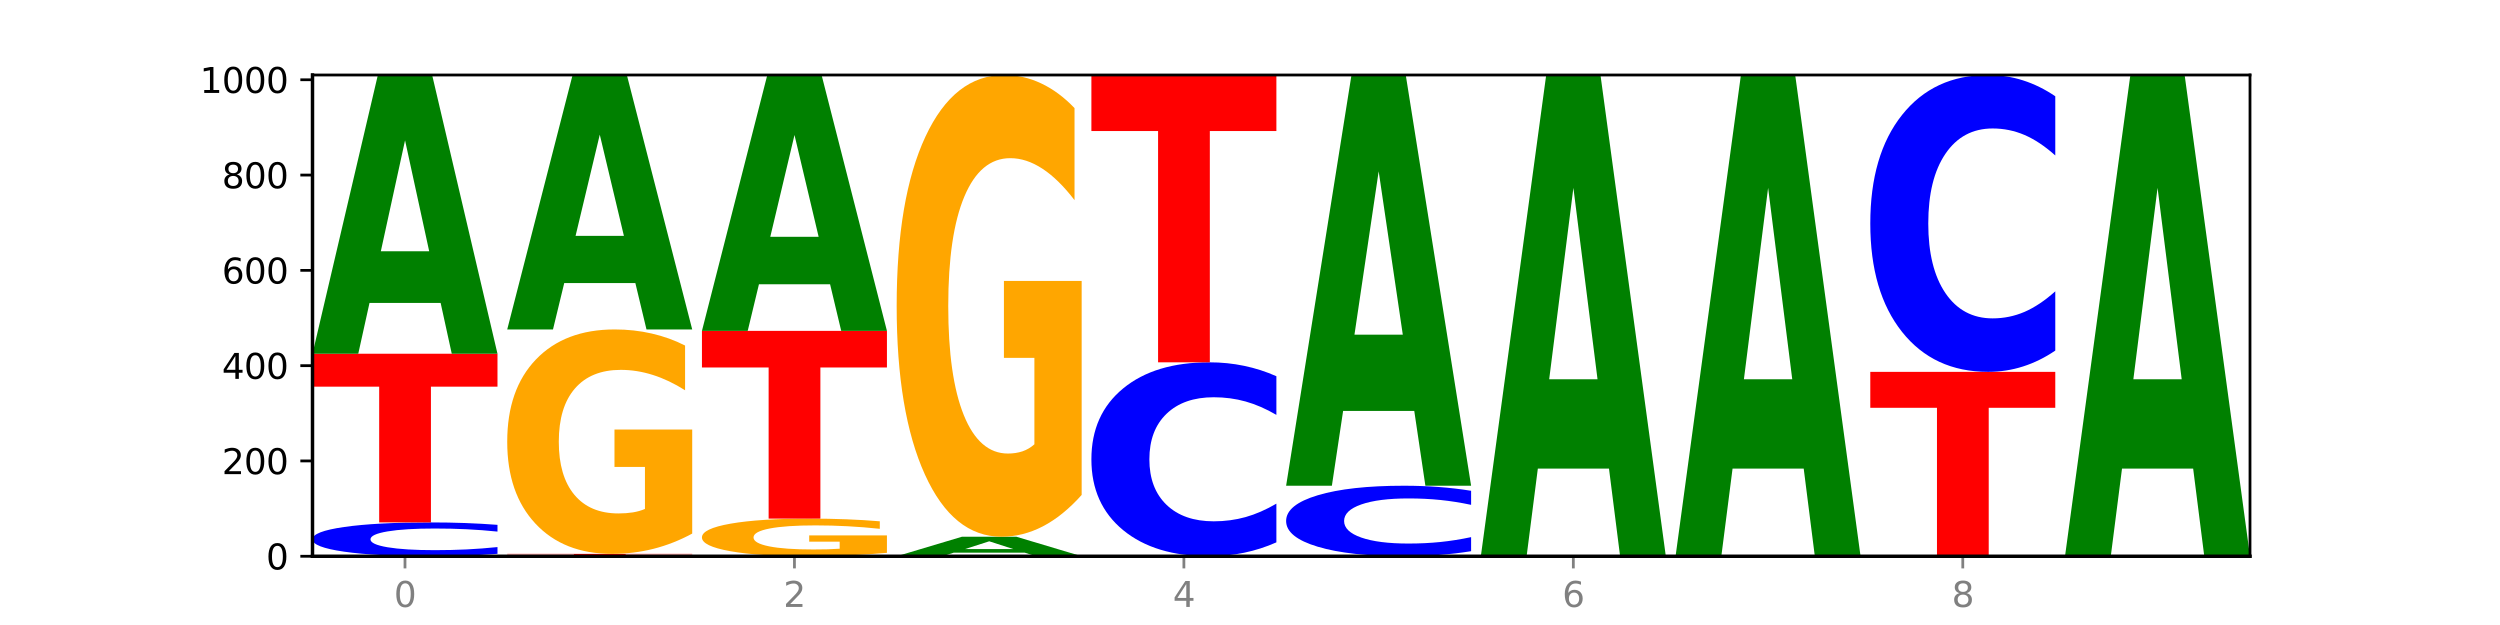 <?xml version="1.0" encoding="utf-8" standalone="no"?>
<!DOCTYPE svg PUBLIC "-//W3C//DTD SVG 1.1//EN"
  "http://www.w3.org/Graphics/SVG/1.1/DTD/svg11.dtd">
<svg xmlns:xlink="http://www.w3.org/1999/xlink" width="720pt" height="180pt" viewBox="0 0 720 180" xmlns="http://www.w3.org/2000/svg" version="1.1">
 <defs>
  <style type="text/css">*{stroke-linejoin: round; stroke-linecap: butt}</style>
 </defs>
 <g id="figure_1">
  <g id="patch_1">
   <path d="M 0 180 
L 720 180 
L 720 0 
L 0 0 
z
" style="fill: #ffffff"/>
  </g>
  <g id="axes_1">
   <g id="patch_2">
    <path d="M 90 160.2 
L 648 160.2 
L 648 21.6 
L 90 21.6 
z
" style="fill: #ffffff"/>
   </g>
   <g id="line2d_1">
    <path d="M 90 160.2 
L 648 160.2 
" clip-path="url(#p08779199e1)" style="fill: none; stroke: #000000; stroke-width: 0.5; stroke-linecap: square"/>
   </g>
   <g id="patch_3">
    <path d="M 143.276 159.502 
Q 138.82 159.848 134.001 160.023 
Q 129.182 160.2 123.934 160.2 
Q 108.282 160.2 99.141 158.888 
Q 90 157.576 90 155.331 
Q 90 153.079 99.141 151.769 
Q 108.282 150.457 123.934 150.457 
Q 129.182 150.457 134.001 150.634 
Q 138.82 150.809 143.276 151.155 
L 143.276 153.097 
Q 138.78 152.639 134.417 152.425 
Q 130.055 152.212 125.236 152.212 
Q 116.591 152.212 111.638 153.043 
Q 106.698 153.872 106.698 155.331 
Q 106.698 156.785 111.638 157.616 
Q 116.591 158.445 125.236 158.445 
Q 130.055 158.445 134.417 158.232 
Q 138.78 158.016 143.276 157.557 
L 143.276 159.502 
z
" clip-path="url(#p08779199e1)" style="fill: #0000ff"/>
   </g>
   <g id="patch_4">
    <path d="M 90 101.878 
L 143.276 101.878 
L 143.276 111.352 
L 124.109 111.352 
L 124.109 150.457 
L 109.204 150.457 
L 109.204 111.352 
L 90 111.352 
L 90 101.878 
z
" clip-path="url(#p08779199e1)" style="fill: #ff0000"/>
   </g>
   <g id="patch_5">
    <path d="M 126.905 87.254 
L 106.415 87.254 
L 103.18 101.878 
L 90 101.878 
L 108.823 21.6 
L 124.454 21.6 
L 143.276 101.878 
L 130.107 101.878 
L 126.905 87.254 
z
M 109.683 72.355 
L 123.604 72.355 
L 116.655 40.422 
L 109.683 72.355 
z
" clip-path="url(#p08779199e1)" style="fill: #008000"/>
   </g>
   <g id="patch_6">
    <path d="M 146.08 159.514 
L 199.357 159.514 
L 199.357 159.648 
L 180.19 159.648 
L 180.19 160.2 
L 165.285 160.2 
L 165.285 159.648 
L 146.08 159.648 
L 146.08 159.514 
z
" clip-path="url(#p08779199e1)" style="fill: #ff0000"/>
   </g>
   <g id="patch_7">
    <path d="M 199.357 153.666 
Q 193.984 156.59 188.205 158.059 
Q 182.426 159.514 176.265 159.514 
Q 162.343 159.514 154.212 150.809 
Q 146.08 142.104 146.08 127.217 
Q 146.08 112.156 154.355 103.518 
Q 162.641 94.88 177.053 94.88 
Q 182.605 94.88 187.691 96.055 
Q 192.79 97.216 197.303 99.513 
L 197.303 112.397 
Q 192.646 109.446 188.038 107.991 
Q 183.429 106.522 178.796 106.522 
Q 170.223 106.522 165.578 111.889 
Q 160.934 117.243 160.934 127.217 
Q 160.934 137.097 165.411 142.491 
Q 169.889 147.871 178.127 147.871 
Q 180.372 147.871 182.294 147.564 
Q 184.217 147.244 185.745 146.576 
L 185.745 134.48 
L 176.969 134.48 
L 176.969 123.705 
L 199.357 123.705 
L 199.357 153.666 
z
" clip-path="url(#p08779199e1)" style="fill: #ffa600"/>
   </g>
   <g id="patch_8">
    <path d="M 182.985 81.53 
L 162.496 81.53 
L 159.261 94.88 
L 146.08 94.88 
L 164.903 21.6 
L 180.534 21.6 
L 199.357 94.88 
L 186.187 94.88 
L 182.985 81.53 
z
M 165.764 67.93 
L 179.684 67.93 
L 172.735 38.781 
L 165.764 67.93 
z
" clip-path="url(#p08779199e1)" style="fill: #008000"/>
   </g>
   <g id="patch_9">
    <path d="M 255.437 159.219 
Q 250.064 159.71 244.285 159.956 
Q 238.506 160.2 232.345 160.2 
Q 218.423 160.2 210.292 158.74 
Q 202.161 157.28 202.161 154.783 
Q 202.161 152.257 210.435 150.808 
Q 218.722 149.359 233.133 149.359 
Q 238.685 149.359 243.772 149.556 
Q 248.87 149.751 253.384 150.136 
L 253.384 152.297 
Q 248.727 151.802 244.118 151.558 
Q 239.509 151.312 234.876 151.312 
Q 226.304 151.312 221.659 152.212 
Q 217.014 153.11 217.014 154.783 
Q 217.014 156.44 221.492 157.345 
Q 225.969 158.247 234.208 158.247 
Q 236.453 158.247 238.375 158.196 
Q 240.297 158.142 241.826 158.03 
L 241.826 156.001 
L 233.05 156.001 
L 233.05 154.194 
L 255.437 154.194 
L 255.437 159.219 
z
" clip-path="url(#p08779199e1)" style="fill: #ffa600"/>
   </g>
   <g id="patch_10">
    <path d="M 202.161 95.291 
L 255.437 95.291 
L 255.437 105.836 
L 236.27 105.836 
L 236.27 149.359 
L 221.365 149.359 
L 221.365 105.836 
L 202.161 105.836 
L 202.161 95.291 
z
" clip-path="url(#p08779199e1)" style="fill: #ff0000"/>
   </g>
   <g id="patch_11">
    <path d="M 239.065 81.867 
L 218.576 81.867 
L 215.341 95.291 
L 202.161 95.291 
L 220.983 21.6 
L 236.615 21.6 
L 255.437 95.291 
L 242.268 95.291 
L 239.065 81.867 
z
M 221.844 68.19 
L 235.765 68.19 
L 228.815 38.878 
L 221.844 68.19 
z
" clip-path="url(#p08779199e1)" style="fill: #008000"/>
   </g>
   <g id="patch_12">
    <path d="M 295.146 159.175 
L 274.657 159.175 
L 271.421 160.2 
L 258.241 160.2 
L 277.064 154.574 
L 292.695 154.574 
L 311.518 160.2 
L 298.348 160.2 
L 295.146 159.175 
z
M 277.924 158.131 
L 291.845 158.131 
L 284.896 155.893 
L 277.924 158.131 
z
" clip-path="url(#p08779199e1)" style="fill: #008000"/>
   </g>
   <g id="patch_13">
    <path d="M 311.518 142.543 
Q 306.145 148.558 300.366 151.58 
Q 294.587 154.574 288.426 154.574 
Q 274.504 154.574 266.372 136.664 
Q 258.241 118.755 258.241 88.128 
Q 258.241 57.144 266.516 39.372 
Q 274.802 21.6 289.214 21.6 
Q 294.766 21.6 299.852 24.017 
Q 304.951 26.407 309.464 31.131 
L 309.464 57.638 
Q 304.807 51.568 300.198 48.574 
Q 295.59 45.552 290.957 45.552 
Q 282.384 45.552 277.739 56.595 
Q 273.095 67.609 273.095 88.128 
Q 273.095 108.455 277.572 119.552 
Q 282.05 130.621 290.288 130.621 
Q 292.533 130.621 294.455 129.99 
Q 296.378 129.33 297.906 127.957 
L 297.906 103.071 
L 289.13 103.071 
L 289.13 80.904 
L 311.518 80.904 
L 311.518 142.543 
z
" clip-path="url(#p08779199e1)" style="fill: #ffa600"/>
   </g>
   <g id="patch_14">
    <path d="M 367.598 156.197 
Q 363.142 158.181 358.323 159.185 
Q 353.504 160.2 348.255 160.2 
Q 332.604 160.2 323.463 152.678 
Q 314.322 145.155 314.322 132.291 
Q 314.322 119.381 323.463 111.871 
Q 332.604 104.348 348.255 104.348 
Q 353.504 104.348 358.323 105.364 
Q 363.142 106.367 367.598 108.352 
L 367.598 119.485 
Q 363.101 116.855 358.739 115.632 
Q 354.376 114.409 349.557 114.409 
Q 340.913 114.409 335.96 119.174 
Q 331.02 123.927 331.02 132.291 
Q 331.02 140.621 335.96 145.386 
Q 340.913 150.14 349.557 150.14 
Q 354.376 150.14 358.739 148.917 
Q 363.101 147.682 367.598 145.052 
L 367.598 156.197 
z
" clip-path="url(#p08779199e1)" style="fill: #0000ff"/>
   </g>
   <g id="patch_15">
    <path d="M 314.322 21.6 
L 367.598 21.6 
L 367.598 37.738 
L 348.431 37.738 
L 348.431 104.348 
L 333.526 104.348 
L 333.526 37.738 
L 314.322 37.738 
L 314.322 21.6 
z
" clip-path="url(#p08779199e1)" style="fill: #ff0000"/>
   </g>
   <g id="patch_16">
    <path d="M 423.678 158.744 
Q 419.222 159.466 414.403 159.831 
Q 409.584 160.2 404.336 160.2 
Q 388.684 160.2 379.543 157.465 
Q 370.402 154.729 370.402 150.051 
Q 370.402 145.357 379.543 142.626 
Q 388.684 139.89 404.336 139.89 
Q 409.584 139.89 414.403 140.259 
Q 419.222 140.624 423.678 141.346 
L 423.678 145.395 
Q 419.182 144.438 414.819 143.993 
Q 410.457 143.549 405.638 143.549 
Q 396.993 143.549 392.04 145.281 
Q 387.1 147.01 387.1 150.051 
Q 387.1 153.08 392.04 154.813 
Q 396.993 156.542 405.638 156.542 
Q 410.457 156.542 414.819 156.097 
Q 419.182 155.648 423.678 154.692 
L 423.678 158.744 
z
" clip-path="url(#p08779199e1)" style="fill: #0000ff"/>
   </g>
   <g id="patch_17">
    <path d="M 407.307 118.341 
L 386.817 118.341 
L 383.582 139.89 
L 370.402 139.89 
L 389.225 21.6 
L 404.856 21.6 
L 423.678 139.89 
L 410.509 139.89 
L 407.307 118.341 
z
M 390.085 96.387 
L 404.006 96.387 
L 397.057 49.335 
L 390.085 96.387 
z
" clip-path="url(#p08779199e1)" style="fill: #008000"/>
   </g>
   <g id="patch_18">
    <path d="M 463.387 134.951 
L 442.898 134.951 
L 439.663 160.2 
L 426.482 160.2 
L 445.305 21.6 
L 460.936 21.6 
L 479.759 160.2 
L 466.589 160.2 
L 463.387 134.951 
z
M 446.166 109.228 
L 460.087 109.228 
L 453.137 54.096 
L 446.166 109.228 
z
" clip-path="url(#p08779199e1)" style="fill: #008000"/>
   </g>
   <g id="patch_19">
    <path d="M 519.467 134.951 
L 498.978 134.951 
L 495.743 160.2 
L 482.563 160.2 
L 501.385 21.6 
L 517.017 21.6 
L 535.839 160.2 
L 522.67 160.2 
L 519.467 134.951 
z
M 502.246 109.228 
L 516.167 109.228 
L 509.217 54.096 
L 502.246 109.228 
z
" clip-path="url(#p08779199e1)" style="fill: #008000"/>
   </g>
   <g id="patch_20">
    <path d="M 538.643 107.093 
L 591.92 107.093 
L 591.92 117.45 
L 572.752 117.45 
L 572.752 160.2 
L 557.847 160.2 
L 557.847 117.45 
L 538.643 117.45 
L 538.643 107.093 
z
" clip-path="url(#p08779199e1)" style="fill: #ff0000"/>
   </g>
   <g id="patch_21">
    <path d="M 591.92 100.965 
Q 587.463 104.002 582.644 105.539 
Q 577.825 107.093 572.577 107.093 
Q 556.926 107.093 547.784 95.578 
Q 538.643 84.064 538.643 64.373 
Q 538.643 44.611 547.784 33.114 
Q 556.926 21.6 572.577 21.6 
Q 577.825 21.6 582.644 23.154 
Q 587.463 24.691 591.92 27.728 
L 591.92 44.77 
Q 587.423 40.744 583.06 38.872 
Q 578.698 37 573.879 37 
Q 565.234 37 560.281 44.293 
Q 555.342 51.569 555.342 64.373 
Q 555.342 77.124 560.281 84.417 
Q 565.234 91.693 573.879 91.693 
Q 578.698 91.693 583.06 89.821 
Q 587.423 87.932 591.92 83.905 
L 591.92 100.965 
z
" clip-path="url(#p08779199e1)" style="fill: #0000ff"/>
   </g>
   <g id="patch_22">
    <path d="M 631.628 134.951 
L 611.139 134.951 
L 607.904 160.2 
L 594.724 160.2 
L 613.546 21.6 
L 629.177 21.6 
L 648 160.2 
L 634.831 160.2 
L 631.628 134.951 
z
M 614.407 109.228 
L 628.328 109.228 
L 621.378 54.096 
L 614.407 109.228 
z
" clip-path="url(#p08779199e1)" style="fill: #008000"/>
   </g>
   <g id="matplotlib.axis_1">
    <g id="xtick_1">
     <g id="line2d_2">
      <defs>
       <path id="m99895e1638" d="M 0 0 
L 0 3.5 
" style="stroke: #808080; stroke-width: 0.8"/>
      </defs>
      <g>
       <use xlink:href="#m99895e1638" x="116.638" y="160.2" style="fill: #808080; stroke: #808080; stroke-width: 0.8"/>
      </g>
     </g>
     <g id="text_1">
      <!-- 0 -->
      <g style="fill: #808080" transform="translate(113.457 174.798) scale(0.1 -0.1)">
       <defs>
        <path id="DejaVuSans-30" d="M 2034 4250 
Q 1547 4250 1301 3770 
Q 1056 3291 1056 2328 
Q 1056 1369 1301 889 
Q 1547 409 2034 409 
Q 2525 409 2770 889 
Q 3016 1369 3016 2328 
Q 3016 3291 2770 3770 
Q 2525 4250 2034 4250 
z
M 2034 4750 
Q 2819 4750 3233 4129 
Q 3647 3509 3647 2328 
Q 3647 1150 3233 529 
Q 2819 -91 2034 -91 
Q 1250 -91 836 529 
Q 422 1150 422 2328 
Q 422 3509 836 4129 
Q 1250 4750 2034 4750 
z
" transform="scale(0.016)"/>
       </defs>
       <use xlink:href="#DejaVuSans-30"/>
      </g>
     </g>
    </g>
    <g id="xtick_2">
     <g id="line2d_3">
      <g>
       <use xlink:href="#m99895e1638" x="228.799" y="160.2" style="fill: #808080; stroke: #808080; stroke-width: 0.8"/>
      </g>
     </g>
     <g id="text_2">
      <!-- 2 -->
      <g style="fill: #808080" transform="translate(225.618 174.798) scale(0.1 -0.1)">
       <defs>
        <path id="DejaVuSans-32" d="M 1228 531 
L 3431 531 
L 3431 0 
L 469 0 
L 469 531 
Q 828 903 1448 1529 
Q 2069 2156 2228 2338 
Q 2531 2678 2651 2914 
Q 2772 3150 2772 3378 
Q 2772 3750 2511 3984 
Q 2250 4219 1831 4219 
Q 1534 4219 1204 4116 
Q 875 4013 500 3803 
L 500 4441 
Q 881 4594 1212 4672 
Q 1544 4750 1819 4750 
Q 2544 4750 2975 4387 
Q 3406 4025 3406 3419 
Q 3406 3131 3298 2873 
Q 3191 2616 2906 2266 
Q 2828 2175 2409 1742 
Q 1991 1309 1228 531 
z
" transform="scale(0.016)"/>
       </defs>
       <use xlink:href="#DejaVuSans-32"/>
      </g>
     </g>
    </g>
    <g id="xtick_3">
     <g id="line2d_4">
      <g>
       <use xlink:href="#m99895e1638" x="340.96" y="160.2" style="fill: #808080; stroke: #808080; stroke-width: 0.8"/>
      </g>
     </g>
     <g id="text_3">
      <!-- 4 -->
      <g style="fill: #808080" transform="translate(337.779 174.798) scale(0.1 -0.1)">
       <defs>
        <path id="DejaVuSans-34" d="M 2419 4116 
L 825 1625 
L 2419 1625 
L 2419 4116 
z
M 2253 4666 
L 3047 4666 
L 3047 1625 
L 3713 1625 
L 3713 1100 
L 3047 1100 
L 3047 0 
L 2419 0 
L 2419 1100 
L 313 1100 
L 313 1709 
L 2253 4666 
z
" transform="scale(0.016)"/>
       </defs>
       <use xlink:href="#DejaVuSans-34"/>
      </g>
     </g>
    </g>
    <g id="xtick_4">
     <g id="line2d_5">
      <g>
       <use xlink:href="#m99895e1638" x="453.121" y="160.2" style="fill: #808080; stroke: #808080; stroke-width: 0.8"/>
      </g>
     </g>
     <g id="text_4">
      <!-- 6 -->
      <g style="fill: #808080" transform="translate(449.939 174.798) scale(0.1 -0.1)">
       <defs>
        <path id="DejaVuSans-36" d="M 2113 2584 
Q 1688 2584 1439 2293 
Q 1191 2003 1191 1497 
Q 1191 994 1439 701 
Q 1688 409 2113 409 
Q 2538 409 2786 701 
Q 3034 994 3034 1497 
Q 3034 2003 2786 2293 
Q 2538 2584 2113 2584 
z
M 3366 4563 
L 3366 3988 
Q 3128 4100 2886 4159 
Q 2644 4219 2406 4219 
Q 1781 4219 1451 3797 
Q 1122 3375 1075 2522 
Q 1259 2794 1537 2939 
Q 1816 3084 2150 3084 
Q 2853 3084 3261 2657 
Q 3669 2231 3669 1497 
Q 3669 778 3244 343 
Q 2819 -91 2113 -91 
Q 1303 -91 875 529 
Q 447 1150 447 2328 
Q 447 3434 972 4092 
Q 1497 4750 2381 4750 
Q 2619 4750 2861 4703 
Q 3103 4656 3366 4563 
z
" transform="scale(0.016)"/>
       </defs>
       <use xlink:href="#DejaVuSans-36"/>
      </g>
     </g>
    </g>
    <g id="xtick_5">
     <g id="line2d_6">
      <g>
       <use xlink:href="#m99895e1638" x="565.281" y="160.2" style="fill: #808080; stroke: #808080; stroke-width: 0.8"/>
      </g>
     </g>
     <g id="text_5">
      <!-- 8 -->
      <g style="fill: #808080" transform="translate(562.1 174.798) scale(0.1 -0.1)">
       <defs>
        <path id="DejaVuSans-38" d="M 2034 2216 
Q 1584 2216 1326 1975 
Q 1069 1734 1069 1313 
Q 1069 891 1326 650 
Q 1584 409 2034 409 
Q 2484 409 2743 651 
Q 3003 894 3003 1313 
Q 3003 1734 2745 1975 
Q 2488 2216 2034 2216 
z
M 1403 2484 
Q 997 2584 770 2862 
Q 544 3141 544 3541 
Q 544 4100 942 4425 
Q 1341 4750 2034 4750 
Q 2731 4750 3128 4425 
Q 3525 4100 3525 3541 
Q 3525 3141 3298 2862 
Q 3072 2584 2669 2484 
Q 3125 2378 3379 2068 
Q 3634 1759 3634 1313 
Q 3634 634 3220 271 
Q 2806 -91 2034 -91 
Q 1263 -91 848 271 
Q 434 634 434 1313 
Q 434 1759 690 2068 
Q 947 2378 1403 2484 
z
M 1172 3481 
Q 1172 3119 1398 2916 
Q 1625 2713 2034 2713 
Q 2441 2713 2670 2916 
Q 2900 3119 2900 3481 
Q 2900 3844 2670 4047 
Q 2441 4250 2034 4250 
Q 1625 4250 1398 4047 
Q 1172 3844 1172 3481 
z
" transform="scale(0.016)"/>
       </defs>
       <use xlink:href="#DejaVuSans-38"/>
      </g>
     </g>
    </g>
   </g>
   <g id="matplotlib.axis_2">
    <g id="ytick_1">
     <g id="line2d_7">
      <defs>
       <path id="mff612a75aa" d="M 0 0 
L -3.5 0 
" style="stroke: #000000; stroke-width: 0.8"/>
      </defs>
      <g>
       <use xlink:href="#mff612a75aa" x="90" y="160.2" style="stroke: #000000; stroke-width: 0.8"/>
      </g>
     </g>
     <g id="text_6">
      <!-- 0 -->
      <g transform="translate(76.638 163.999) scale(0.1 -0.1)">
       <use xlink:href="#DejaVuSans-30"/>
      </g>
     </g>
    </g>
    <g id="ytick_2">
     <g id="line2d_8">
      <g>
       <use xlink:href="#mff612a75aa" x="90" y="132.754" style="stroke: #000000; stroke-width: 0.8"/>
      </g>
     </g>
     <g id="text_7">
      <!-- 200 -->
      <g transform="translate(63.913 136.554) scale(0.1 -0.1)">
       <use xlink:href="#DejaVuSans-32"/>
       <use xlink:href="#DejaVuSans-30" x="63.623"/>
       <use xlink:href="#DejaVuSans-30" x="127.246"/>
      </g>
     </g>
    </g>
    <g id="ytick_3">
     <g id="line2d_9">
      <g>
       <use xlink:href="#mff612a75aa" x="90" y="105.309" style="stroke: #000000; stroke-width: 0.8"/>
      </g>
     </g>
     <g id="text_8">
      <!-- 400 -->
      <g transform="translate(63.913 109.108) scale(0.1 -0.1)">
       <use xlink:href="#DejaVuSans-34"/>
       <use xlink:href="#DejaVuSans-30" x="63.623"/>
       <use xlink:href="#DejaVuSans-30" x="127.246"/>
      </g>
     </g>
    </g>
    <g id="ytick_4">
     <g id="line2d_10">
      <g>
       <use xlink:href="#mff612a75aa" x="90" y="77.863" style="stroke: #000000; stroke-width: 0.8"/>
      </g>
     </g>
     <g id="text_9">
      <!-- 600 -->
      <g transform="translate(63.913 81.663) scale(0.1 -0.1)">
       <use xlink:href="#DejaVuSans-36"/>
       <use xlink:href="#DejaVuSans-30" x="63.623"/>
       <use xlink:href="#DejaVuSans-30" x="127.246"/>
      </g>
     </g>
    </g>
    <g id="ytick_5">
     <g id="line2d_11">
      <g>
       <use xlink:href="#mff612a75aa" x="90" y="50.418" style="stroke: #000000; stroke-width: 0.8"/>
      </g>
     </g>
     <g id="text_10">
      <!-- 800 -->
      <g transform="translate(63.913 54.217) scale(0.1 -0.1)">
       <use xlink:href="#DejaVuSans-38"/>
       <use xlink:href="#DejaVuSans-30" x="63.623"/>
       <use xlink:href="#DejaVuSans-30" x="127.246"/>
      </g>
     </g>
    </g>
    <g id="ytick_6">
     <g id="line2d_12">
      <g>
       <use xlink:href="#mff612a75aa" x="90" y="22.972" style="stroke: #000000; stroke-width: 0.8"/>
      </g>
     </g>
     <g id="text_11">
      <!-- 1000 -->
      <g transform="translate(57.55 26.771) scale(0.1 -0.1)">
       <defs>
        <path id="DejaVuSans-31" d="M 794 531 
L 1825 531 
L 1825 4091 
L 703 3866 
L 703 4441 
L 1819 4666 
L 2450 4666 
L 2450 531 
L 3481 531 
L 3481 0 
L 794 0 
L 794 531 
z
" transform="scale(0.016)"/>
       </defs>
       <use xlink:href="#DejaVuSans-31"/>
       <use xlink:href="#DejaVuSans-30" x="63.623"/>
       <use xlink:href="#DejaVuSans-30" x="127.246"/>
       <use xlink:href="#DejaVuSans-30" x="190.869"/>
      </g>
     </g>
    </g>
   </g>
   <g id="patch_23">
    <path d="M 90 160.2 
L 90 21.6 
" style="fill: none; stroke: #000000; stroke-linejoin: miter; stroke-linecap: square"/>
   </g>
   <g id="patch_24">
    <path d="M 648 160.2 
L 648 21.6 
" style="fill: none; stroke: #000000; stroke-width: 0.8; stroke-linejoin: miter; stroke-linecap: square"/>
   </g>
   <g id="patch_25">
    <path d="M 90 160.2 
L 648 160.2 
" style="fill: none; stroke: #000000; stroke-linejoin: miter; stroke-linecap: square"/>
   </g>
   <g id="patch_26">
    <path d="M 90 21.6 
L 648 21.6 
" style="fill: none; stroke: #000000; stroke-width: 0.8; stroke-linejoin: miter; stroke-linecap: square"/>
   </g>
  </g>
 </g>
 <defs>
  <clipPath id="p08779199e1">
   <rect x="90" y="21.6" width="558" height="138.6"/>
  </clipPath>
 </defs>
</svg>

